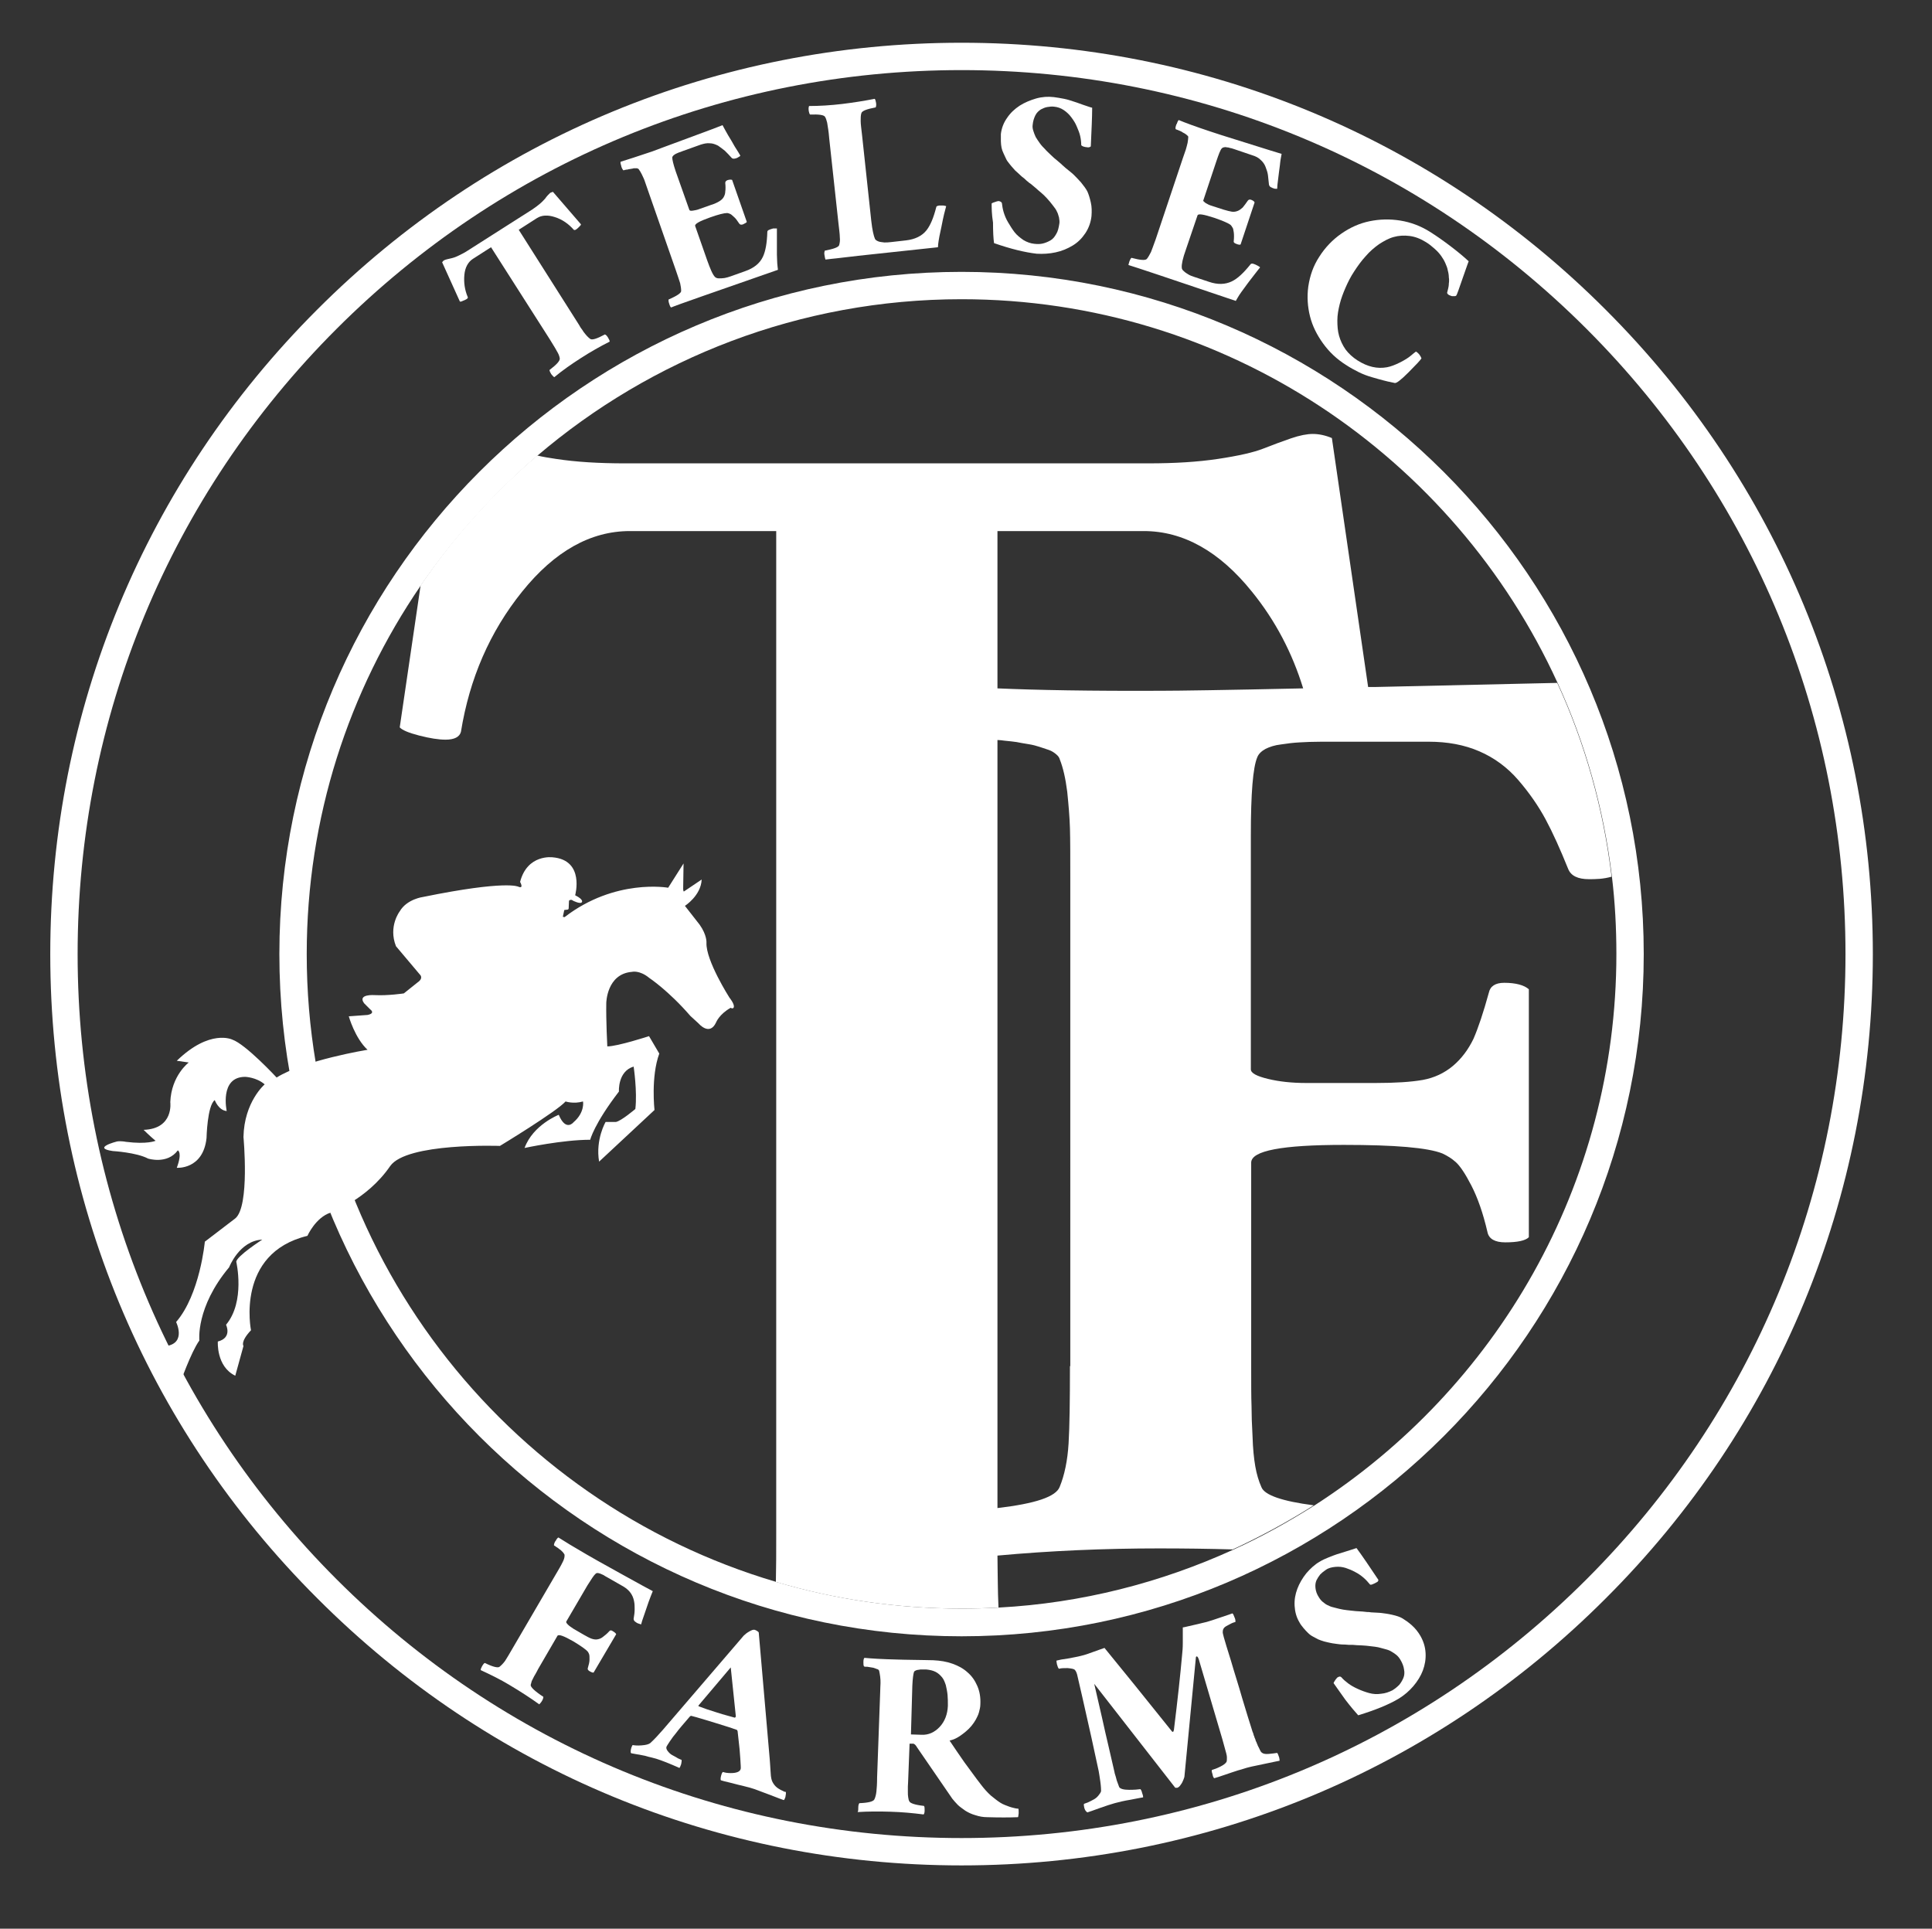 <?xml version="1.0" encoding="utf-8"?>
<!-- Generator: Adobe Illustrator 21.0.0, SVG Export Plug-In . SVG Version: 6.00 Build 0)  -->
<svg version="1.1" id="Layer_1" xmlns="http://www.w3.org/2000/svg" xmlns:xlink="http://www.w3.org/1999/xlink" x="0px" y="0px"
	 viewBox="0 0 565 564" style="enable-background:new 0 0 565 564;" xml:space="preserve">
<rect x="0" y="0" width="565" height="564" fill="#333333" stroke="none"/>
<style type="text/css">
	.st0{fill:none;}
	.st1{fill:#FFFFFF;}
</style>
<path class="st0" d="M366.2,173c-9.5-11.8-20.1-17.7-31.6-17.7h-42.8v46c11.3,0.5,27.3,0.7,48,0.7c4.8,0,18.6-0.2,41.4-0.7
	C378,190.9,373,181.5,366.2,173z"/>
<path class="st0" d="M291.7,455c0,3.4,0,6,0.1,8c0,2.1,0.1,4.5,0.2,7.2c24.3-1.4,47.4-7.3,68.5-16.9c-6.9-0.2-14.1-0.3-21.5-0.3
	C322.8,452.9,307.1,453.6,291.7,455z"/>
<path class="st0" d="M312.1,231.4c-0.5-3.9-1.2-7-2.2-9.5c-0.1-0.4-0.4-0.9-1-1.4c-0.6-0.5-1.3-0.9-2.2-1.3
	c-0.9-0.3-1.8-0.6-2.7-0.9c-0.9-0.3-2-0.5-3.3-0.8c-1.3-0.2-2.4-0.4-3.4-0.6c-1-0.2-2.1-0.3-3.5-0.4c-0.8-0.1-1.5-0.1-2.1-0.2v224.7
	c11.1-1.2,17.1-3.3,18.2-6.2c1.5-3.5,2.3-7.7,2.6-12.7c0.3-5,0.4-12.6,0.4-22.6V257.3c0-6.8,0-11.9-0.1-15.2
	C312.8,238.8,312.6,235.2,312.1,231.4z"/>
<path class="st0" d="M227,155.3h-42.8c-11.5,0-22,5.9-31.5,17.7c-9.5,11.8-15.4,25.5-17.9,41c-0.4,1.5-1.9,2.3-4.5,2.3
	c-2.1,0-4.6-0.4-7.7-1.2c-3.1-0.8-5-1.6-5.7-2.4l6.1-41.5c-21,30.7-33.3,67.8-33.3,107.7c0,86.8,58,160.2,137.3,183.7
	c0.1-4.1,0.1-8.8,0.1-14V155.3z"/>
<path class="st0" d="M471.2,256.4c-1.1,0.3-2.2,0.5-3.4,0.6c-1.2,0.1-2.2,0.1-3.1,0.1c-3.3,0-5.3-1-6.1-3
	c-2.2-5.7-4.4-10.5-6.6-14.5c-2.1-3.9-4.8-7.8-8-11.5c-3.2-3.7-7-6.5-11.4-8.4c-4.4-1.9-9.3-2.8-14.8-2.8h-31.3
	c-2.6,0-4.7,0.1-6.5,0.2c-1.7,0.1-3.5,0.3-5.4,0.6c-1.9,0.3-3.4,0.7-4.5,1.3c-1.2,0.6-2,1.4-2.4,2.4c-1.2,3-1.9,10.6-1.9,22.9v68.4
	c0,1.1,1.7,2.1,5,2.8c3.3,0.8,7,1.2,11.2,1.2h20.1c5.8,0,10.4-0.3,13.8-0.9c3.4-0.6,6.3-2,8.8-4.1c2.5-2.1,4.5-4.8,6-7.9
	c1.5-3.1,3-7.6,4.5-13.5c0.4-1.9,2-2.9,4.5-2.9c3.5,0,5.9,0.6,7.2,1.9v72.5c-1,1-3.3,1.5-6.9,1.5c-3,0-4.8-1-5.2-3
	c-1.3-5.6-2.9-10.2-4.7-13.6c-1.8-3.5-3.3-5.8-4.5-6.8c-1.2-1.1-2.5-1.9-4-2.6c-4.3-1.7-13.9-2.5-28.8-2.5
	c-18.1,0-27.1,1.7-27.1,5.2v59.4c0,5.3,0,9.2,0.1,11.7c0.1,2.5,0.2,5.5,0.3,9c0.2,3.5,0.4,6.4,0.8,8.7c0.4,2.3,1,4.4,1.8,6.1
	c0.9,2.3,6,4.1,15.4,5.4c53.1-34.1,88.4-93.6,88.4-161.3C472.7,271.4,472.2,263.8,471.2,256.4C471.3,256.4,471.3,256.4,471.2,256.4z
	"/>
<path class="st1" d="M368.9,434.9c-0.8-1.8-1.4-3.8-1.8-6.1c-0.4-2.3-0.7-5.2-0.8-8.7c-0.2-3.5-0.3-6.5-0.3-9
	c-0.1-2.5-0.1-6.4-0.1-11.7v-59.4c0-3.5,9-5.2,27.1-5.2c14.9,0,24.5,0.8,28.8,2.5c1.5,0.7,2.8,1.5,4,2.6c1.2,1.1,2.7,3.3,4.5,6.8
	c1.8,3.5,3.4,8,4.7,13.6c0.4,2,2.2,3,5.2,3c3.6,0,5.9-0.5,6.9-1.5v-72.5c-1.3-1.2-3.8-1.9-7.2-1.9c-2.6,0-4.1,1-4.5,2.9
	c-1.6,5.8-3.1,10.3-4.5,13.5c-1.5,3.1-3.5,5.8-6,7.9c-2.5,2.1-5.5,3.5-8.8,4.1c-3.4,0.6-8,0.9-13.8,0.9H382c-4.2,0-7.9-0.4-11.2-1.2
	c-3.3-0.8-5-1.7-5-2.8v-68.4c0-12.2,0.6-19.9,1.9-22.9c0.4-1,1.3-1.8,2.4-2.4c1.2-0.6,2.7-1.1,4.5-1.3c1.9-0.3,3.6-0.5,5.4-0.6
	c1.7-0.1,3.9-0.2,6.5-0.2h31.3c5.5,0,10.4,0.9,14.8,2.8c4.4,1.9,8.2,4.7,11.4,8.4c3.2,3.7,5.9,7.6,8,11.5c2.1,3.9,4.3,8.8,6.6,14.5
	c0.8,2,2.8,3,6.1,3c0.9,0,1.9,0,3.1-0.1c1.2-0.1,2.3-0.3,3.4-0.6c0,0,0,0,0.1,0c-2.4-20-7.8-39.1-15.9-56.7
	c-9.4,0.2-27.1,0.6-53.2,1.2c-0.7,0-1.4,0-2.1,0l-10.6-72.8c-1.9-0.8-3.8-1.2-5.6-1.2c-1.6,0-3.8,0.4-6.4,1.3
	c-2.6,0.9-5.3,1.9-8.1,3c-2.8,1.1-7.2,2.1-13.2,3c-6,0.9-12.7,1.3-20.3,1.3H182.8c-7.6,0-14.3-0.4-20.2-1.3c-2-0.3-3.9-0.6-5.5-1
	c-13,11.1-24.5,23.9-34.1,38l-6.1,41.5c0.7,0.8,2.6,1.6,5.7,2.4c3.1,0.8,5.7,1.2,7.7,1.2c2.6,0,4.1-0.8,4.5-2.3
	c2.5-15.5,8.4-29.2,17.9-41c9.5-11.8,20-17.7,31.5-17.7H227v293.3c0,5.2,0,9.9-0.1,14c17.2,5.1,35.4,7.8,54.2,7.8
	c3.7,0,7.3-0.1,10.9-0.3c-0.1-2.7-0.2-5.1-0.2-7.2c0-2-0.1-4.7-0.1-8c15.3-1.4,31.1-2.1,47.3-2.1c7.4,0,14.6,0.1,21.5,0.3
	c8.2-3.8,16.1-8.1,23.7-12.9C374.9,439,369.8,437.2,368.9,434.9z M312.9,399.5c0,10.1-0.1,17.6-0.4,22.6c-0.3,5-1.2,9.3-2.6,12.7
	c-1.1,2.9-7.1,4.9-18.2,6.2V216.4c0.6,0,1.3,0.1,2.1,0.2c1.4,0.1,2.6,0.3,3.5,0.4c1,0.2,2.1,0.4,3.4,0.6c1.3,0.2,2.4,0.5,3.3,0.8
	c0.9,0.3,1.8,0.6,2.7,0.9c0.9,0.3,1.6,0.8,2.2,1.3c0.6,0.5,0.9,1,1,1.4c1,2.5,1.7,5.6,2.2,9.5c0.4,3.9,0.7,7.4,0.8,10.7
	c0.1,3.3,0.1,8.4,0.1,15.2V399.5z M291.7,201.3v-46h42.8c11.5,0,22.1,5.9,31.6,17.7c6.9,8.5,11.8,17.9,15,28.3
	c-22.8,0.5-36.6,0.7-41.4,0.7C319,202.1,303,201.8,291.7,201.3z"/>
<path class="st1" d="M281.2,79.5C171.1,79.5,81.7,169,81.7,279s89.5,199.5,199.5,199.5S480.7,389,480.7,279S391.2,79.5,281.2,79.5z
	 M384.3,440.3c-7.6,4.8-15.5,9.2-23.7,12.9c-21.1,9.6-44.2,15.6-68.5,16.9c-3.6,0.2-7.2,0.3-10.9,0.3c-18.8,0-37-2.7-54.2-7.8
	C147.7,439.2,89.7,365.8,89.7,279c0-39.9,12.3-77,33.3-107.7c9.7-14.1,21.2-26.9,34.1-38c33.4-28.5,76.8-45.8,124.1-45.8
	c77.3,0,144.1,46.1,174.3,112.2c8.1,17.6,13.5,36.7,15.9,56.7c0.9,7.4,1.3,15,1.3,22.6C472.7,346.7,437.4,406.2,384.3,440.3z"/>
<path class="st1" d="M281.2,545.5c-71.2,0-138.1-27.7-188.4-78.1C42.4,417.1,14.7,350.2,14.7,279S42.4,140.9,92.7,90.6
	C143,40.2,210,12.5,281.2,12.5s138.1,27.7,188.4,78.1c50.3,50.3,78.1,117.3,78.1,188.4s-27.7,138.1-78.1,188.4
	C419.3,517.8,352.3,545.5,281.2,545.5z M281.2,20.5c-69,0-134,26.9-182.8,75.7S22.7,210,22.7,279s26.9,134,75.7,182.8
	s113.7,75.7,182.8,75.7s134-26.9,182.8-75.7S539.7,348,539.7,279s-26.9-134-75.7-182.8S350.2,20.5,281.2,20.5z"/>
<g>
	<path class="st1" d="M134.5,88.2l-5.2-11.5c0.2-0.3,0.4-0.5,0.6-0.6c0.2-0.1,0.5-0.2,0.9-0.3c0.4-0.1,0.8-0.2,1.3-0.3
		c0.4-0.1,1.1-0.3,1.9-0.7c0.8-0.4,1.7-0.8,2.6-1.4l19-12.1c0.9-0.6,1.7-1.2,2.4-1.8c0.7-0.6,1.1-1.1,1.4-1.4c0.3-0.4,0.5-0.7,0.8-1
		c0.3-0.3,0.5-0.5,0.7-0.7c0.2-0.1,0.5-0.2,0.8-0.3l8.2,9.5c0,0.2-0.2,0.4-0.5,0.7c-0.3,0.3-0.6,0.6-0.9,0.8
		c-0.3,0.2-0.6,0.2-0.7,0.1c-1.5-1.7-3.3-3-5.5-3.7c-2.1-0.7-3.9-0.6-5.3,0.3l-5.3,3.4L168.7,94c0.5,0.8,0.9,1.4,1.1,1.8
		c0.3,0.4,0.6,0.8,0.9,1.3c0.4,0.5,0.7,0.9,1,1.2c0.3,0.3,0.6,0.6,0.9,0.8c0.5,0.4,1.9,0,4.3-1.3c0.3,0.1,0.6,0.4,0.9,0.9
		c0.3,0.5,0.5,0.9,0.5,1.2c-2.8,1.4-5.6,3-8.4,4.8c-2.8,1.8-5.4,3.6-7.8,5.6c-0.2-0.1-0.5-0.4-0.9-0.9c-0.3-0.5-0.5-0.9-0.5-1.2
		c2.1-1.6,3.1-2.7,3-3.4c-0.1-0.7-0.4-1.4-0.9-2.2c-0.4-0.8-1.2-2-2.1-3.5l-17.1-26.8l-5.3,3.4c-1.4,0.9-2.3,2.5-2.5,4.7
		c-0.2,2.2,0.1,4.4,1,6.5c0.1,0.2-0.1,0.4-0.4,0.6c-0.3,0.2-0.6,0.3-1.1,0.5C135,88.2,134.7,88.2,134.5,88.2z"/>
	<path class="st1" d="M195.7,88.8c-0.2-0.5-0.2-0.9-0.2-1.2c2.5-1.1,3.7-1.9,3.7-2.5c0-0.7-0.1-1.4-0.3-2.3
		c-0.3-0.9-0.7-2.2-1.3-3.9l-8.2-23.5c-0.4-1.2-0.7-2-0.9-2.6c-0.2-0.6-0.5-1.1-0.8-1.8c-0.3-0.6-0.6-1.1-0.9-1.5
		c0-0.1-0.1-0.1-0.3-0.2c-0.1-0.1-0.3-0.1-0.4-0.1c-0.2,0-0.3,0-0.5,0c-0.2,0-0.4,0-0.6,0.1c-0.2,0-0.4,0.1-0.6,0.1
		c-0.2,0-0.4,0.1-0.6,0.1c-0.2,0.1-0.4,0.1-0.6,0.1c-0.1,0-0.3,0.1-0.5,0.1c-0.2,0.1-0.3,0.1-0.4,0.1c-0.2-0.2-0.4-0.5-0.6-1.1
		c0,0,0-0.1,0-0.1c-0.2-0.6-0.3-1-0.2-1.3c2-0.6,5-1.6,9.2-3c1-0.4,4.6-1.7,10.5-3.9c6-2.2,9.4-3.5,10.1-3.8c0.5,0.9,1,1.9,1.6,2.9
		c0.6,1,1.3,2.1,2,3.4c0.8,1.2,1.3,2.1,1.6,2.6c0,0.1-0.1,0.2-0.3,0.3c-0.2,0.1-0.3,0.2-0.5,0.3c-0.2,0.1-0.4,0.2-0.5,0.2
		c-0.6,0.2-1,0.1-1.2-0.1c-0.7-0.8-1.4-1.5-2-2.1c-0.6-0.5-1.3-1-2-1.5c-0.8-0.4-1.6-0.7-2.4-0.7c-0.9-0.1-1.7,0.1-2.7,0.4l-5.3,1.9
		c-0.4,0.2-0.8,0.3-1.1,0.4c-0.3,0.1-0.6,0.3-0.9,0.4c-0.3,0.2-0.5,0.3-0.7,0.5c-0.2,0.2-0.3,0.4-0.3,0.6c0,0.6,0.3,1.9,1,4l4,11.3
		c0.1,0.2,0.4,0.3,1,0.2c0.6-0.1,1.3-0.2,2-0.5l3.4-1.2c1-0.3,1.8-0.7,2.3-1c0.5-0.3,1-0.7,1.3-1.2c0.3-0.5,0.5-1.1,0.5-1.7
		c0.1-0.6,0.1-1.5,0-2.5c0-0.4,0.2-0.6,0.6-0.8c0.6-0.2,1-0.2,1.4-0.1l4.3,12.3c-0.1,0.2-0.5,0.4-1.1,0.7c-0.5,0.2-0.9,0.1-1.1-0.2
		c-0.6-0.9-1.1-1.6-1.6-2c-0.5-0.5-0.9-0.8-1.2-0.9c-0.3-0.1-0.5-0.2-0.8-0.2c-0.8,0-2.5,0.4-5,1.3c-3.1,1.1-4.5,1.9-4.3,2.5l3.5,10
		c0.9,2.5,1.6,4.2,2.3,4.9c0.2,0.2,0.6,0.4,1.1,0.4c0.5,0,1.1,0,1.7-0.1c0.6-0.1,1.2-0.3,1.8-0.5l4.2-1.5c2.6-0.9,4.3-2.3,5.2-4.2
		c0.8-1.7,1.2-4.1,1.3-7.3c0-0.3,0.2-0.5,0.8-0.7c0.2-0.1,0.3-0.1,0.6-0.2c0.2-0.1,0.4-0.1,0.6-0.1c0.2,0,0.4,0,0.5,0
		c0.2,0,0.3,0,0.3,0c0,0.3,0,1.1,0,2.4c0,1.3,0,2.2,0,2.8c0,0.6,0,1.4,0,2.4c0,1,0.1,1.9,0.1,2.6c0.1,0.7,0.1,1.4,0.2,1.9
		c-19.2,6.7-29.6,10.3-31.2,11C196.1,89.9,195.9,89.5,195.7,88.8z"/>
	<path class="st1" d="M241.1,74.5c-0.1-0.5,0-0.9,0.1-1.2c2.6-0.5,4-1,4.2-1.6c0.2-0.7,0.3-1.4,0.2-2.3c0-0.9-0.2-2.3-0.4-4.1
		l-2.7-24.8c-0.1-1.2-0.2-2.1-0.3-2.7c-0.1-0.6-0.2-1.2-0.3-1.9c-0.2-0.7-0.3-1.2-0.6-1.7c-0.3-0.6-1.8-0.8-4.4-0.7
		c-0.2-0.2-0.3-0.6-0.4-1.1c0,0,0-0.1,0-0.1c-0.1-0.6,0-1,0.1-1.3c3.1,0,6.3-0.2,9.7-0.6c3.3-0.4,6.4-0.9,9.5-1.5
		c0.2,0.2,0.3,0.6,0.4,1.2c0.1,0.6,0,1-0.1,1.3c-2.6,0.5-4,1-4.2,1.7c-0.2,0.6-0.2,1.4-0.2,2.3c0,0.9,0.2,2.3,0.4,4.1l2.7,25.1
		c0.3,2.7,0.7,4.4,1.1,5.3c0.2,0.3,0.5,0.5,1,0.7c0.5,0.2,1.1,0.2,1.7,0.3c0.6,0,1.2,0,1.9-0.1l4.4-0.5c2.7-0.3,4.7-1.3,6-2.9
		c1.2-1.5,2.1-3.7,2.9-6.8c0-0.3,0.3-0.4,0.9-0.5c0.2,0,0.4,0,0.6,0c0.2,0,0.4,0,0.6,0c0.2,0,0.4,0.1,0.5,0.1c0.2,0,0.3,0.1,0.3,0.1
		c-0.1,0.3-0.3,1.1-0.6,2.3c-0.3,1.3-0.5,2.2-0.6,2.8c-0.1,0.6-0.3,1.4-0.5,2.4c-0.2,1-0.4,1.8-0.5,2.6c-0.1,0.7-0.2,1.4-0.2,1.9
		l-23.3,2.5c-1.4,0.2-2.8,0.3-4.3,0.5c-1.5,0.2-2.7,0.3-3.6,0.4c-1,0.1-1.5,0.2-1.7,0.2C241.3,75.6,241.2,75.2,241.1,74.5z"/>
	<path class="st1" d="M290,59.5c0.1-0.1,0.3-0.2,0.6-0.3c0.3-0.1,0.6-0.2,0.9-0.3c0.3-0.1,0.5-0.1,0.6-0.1c0.5,0.1,0.8,0.3,0.9,0.6
		c0.1,0.8,0.2,1.6,0.5,2.6c0.3,1,0.7,2,1.3,3s1.2,2,1.9,2.9c0.7,0.9,1.6,1.6,2.6,2.3c1,0.6,2.1,1,3.2,1.1c0.9,0.1,1.7,0.1,2.5-0.1
		c0.8-0.2,1.5-0.5,2.2-0.9c0.7-0.4,1.2-1,1.7-1.9c0.5-0.8,0.7-1.8,0.9-3c0.1-0.6,0-1.2-0.1-1.8c-0.2-0.6-0.3-1.2-0.6-1.7
		c-0.2-0.5-0.6-1.1-1.1-1.7c-0.5-0.6-0.9-1.2-1.3-1.6c-0.3-0.4-0.8-0.9-1.5-1.6c-0.7-0.6-1.2-1.1-1.5-1.3c-0.3-0.3-0.8-0.7-1.5-1.3
		c-0.7-0.6-1.1-0.9-1.3-1c-0.1-0.1-0.3-0.3-0.6-0.5c-0.6-0.6-1.1-1-1.4-1.2c-0.3-0.3-0.8-0.7-1.3-1.2c-0.6-0.5-1-0.9-1.3-1.3
		c-0.3-0.3-0.7-0.8-1.1-1.3c-0.4-0.5-0.8-1-1-1.5s-0.5-1-0.7-1.5c-0.3-0.6-0.5-1.2-0.6-1.7c-0.1-0.6-0.2-1.2-0.2-1.9
		c0-0.7,0-1.4,0-2.1c0.2-1.7,0.8-3.3,1.8-4.7c1-1.5,2.2-2.6,3.7-3.6c1.4-0.9,3.1-1.6,4.8-2.1c1.8-0.5,3.5-0.6,5.2-0.4
		c0.9,0.1,1.9,0.3,3,0.5c1,0.2,1.9,0.5,2.5,0.7c0.6,0.2,1.6,0.5,2.9,1c1.3,0.4,2.2,0.8,2.8,0.9c0,2.9-0.2,6.6-0.4,11.3
		c-0.2,0.2-0.5,0.3-0.8,0.3c-1.3-0.1-1.9-0.4-2-0.7c0-0.8-0.1-1.7-0.3-2.6c-0.2-0.9-0.6-1.9-1-2.8c-0.4-1-1-1.9-1.6-2.7
		c-0.6-0.8-1.3-1.5-2.2-2.1c-0.9-0.6-1.8-0.9-2.8-1c-0.7-0.1-1.4,0-2,0.1c-0.7,0.1-1.3,0.4-1.9,0.7c-0.6,0.4-1.2,0.9-1.6,1.7
		c-0.4,0.8-0.7,1.7-0.8,2.8c-0.1,0.6,0,1.2,0.2,1.8c0.2,0.6,0.4,1.2,0.7,1.8c0.3,0.5,0.7,1.1,1.2,1.8c0.5,0.7,1,1.2,1.5,1.7
		c0.4,0.5,1,1,1.7,1.7c0.7,0.7,1.3,1.2,1.7,1.5c0.4,0.4,1,0.8,1.7,1.5c0.2,0.2,0.5,0.4,0.9,0.8c1.1,0.9,1.9,1.5,2.4,2
		c0.5,0.5,1.2,1.2,2.1,2.2c0.8,1,1.5,1.9,1.9,2.7c0.4,0.9,0.7,1.9,1,3.2c0.3,1.3,0.3,2.6,0.2,4c-0.2,1.8-0.8,3.5-1.8,5
		c-1,1.5-2.2,2.7-3.7,3.6c-1.5,0.9-3.1,1.6-5,2c-1.8,0.4-3.7,0.5-5.5,0.4c-3.5-0.4-7.6-1.4-12.5-3.1c-0.2-1.4-0.3-3.4-0.3-6
		C290,62.6,290,60.7,290,59.5z"/>
	<path class="st1" d="M330.3,76.4c0.2-0.5,0.4-0.9,0.6-1c2.6,0.7,4.1,0.8,4.5,0.3c0.4-0.5,0.8-1.2,1.2-2c0.3-0.8,0.8-2.1,1.4-3.8
		l7.9-23.6c0.4-1.2,0.7-2,0.9-2.6c0.2-0.6,0.3-1.2,0.5-1.9c0.1-0.7,0.2-1.3,0.2-1.7c0-0.1,0-0.2-0.1-0.3c-0.1-0.1-0.2-0.2-0.3-0.3
		c-0.1-0.1-0.3-0.2-0.4-0.3c-0.1-0.1-0.3-0.2-0.5-0.3c-0.2-0.1-0.4-0.2-0.5-0.3c-0.2-0.1-0.3-0.2-0.6-0.3c-0.2-0.1-0.4-0.2-0.5-0.2
		c-0.1-0.1-0.3-0.1-0.5-0.2c-0.2-0.1-0.3-0.1-0.3-0.2c-0.1-0.3,0-0.7,0.2-1.3c0,0,0.1-0.1,0.1-0.1c0.2-0.6,0.4-1,0.6-1.2
		c1.9,0.8,4.9,1.9,9.1,3.3c1.1,0.4,4.6,1.5,10.7,3.4c6.1,1.9,9.5,3,10.3,3.2c-0.2,1-0.4,2.1-0.5,3.3c-0.2,1.2-0.3,2.5-0.5,3.9
		c-0.2,1.5-0.3,2.5-0.3,3c-0.1,0-0.2,0-0.4,0c-0.2,0-0.4,0-0.6-0.1c-0.2-0.1-0.4-0.1-0.5-0.2c-0.6-0.2-0.8-0.5-0.9-0.9
		c-0.1-1.1-0.2-2-0.3-2.8c-0.1-0.8-0.4-1.6-0.7-2.4c-0.3-0.8-0.8-1.5-1.5-2.1c-0.6-0.6-1.4-1-2.4-1.3l-5.3-1.8
		c-0.4-0.1-0.8-0.3-1.1-0.3c-0.3-0.1-0.6-0.2-1-0.2c-0.3-0.1-0.6-0.1-0.9,0c-0.2,0-0.4,0.1-0.6,0.3c-0.4,0.4-0.9,1.7-1.6,3.8
		l-3.8,11.4c-0.1,0.2,0.2,0.4,0.7,0.8c0.5,0.3,1.1,0.6,1.8,0.8l3.4,1.1c1,0.3,1.8,0.5,2.4,0.6c0.6,0.1,1.2,0,1.7-0.2
		c0.6-0.2,1-0.6,1.5-1c0.4-0.5,0.9-1.1,1.5-2c0.2-0.3,0.5-0.4,0.9-0.3c0.6,0.2,1,0.5,1.1,0.8l-4.1,12.3c-0.2,0.1-0.6,0.1-1.3-0.2
		c-0.5-0.2-0.8-0.4-0.7-0.8c0.1-1,0.1-1.9,0-2.6s-0.2-1.2-0.4-1.4c-0.1-0.2-0.3-0.5-0.5-0.7c-0.6-0.5-2.2-1.2-4.8-2.1
		c-3.1-1-4.7-1.3-4.9-0.7l-3.4,10c-0.9,2.5-1.3,4.3-1.2,5.3c0,0.3,0.2,0.7,0.6,1c0.4,0.4,0.9,0.7,1.4,1c0.5,0.3,1.1,0.5,1.7,0.7
		l4.2,1.4c2.6,0.9,4.8,0.8,6.7-0.1c1.7-0.8,3.5-2.5,5.5-5c0.1-0.2,0.5-0.3,1-0.1c0.2,0.1,0.3,0.1,0.5,0.2c0.2,0.1,0.4,0.2,0.6,0.3
		c0.2,0.1,0.3,0.2,0.5,0.3c0.1,0.1,0.2,0.2,0.2,0.2c-0.2,0.2-0.7,0.9-1.5,1.9c-0.8,1-1.4,1.8-1.7,2.2c-0.4,0.5-0.8,1.1-1.4,1.9
		c-0.6,0.8-1.1,1.5-1.5,2.1c-0.4,0.6-0.7,1.2-1,1.7c-19.2-6.5-29.7-10-31.4-10.5C330,77.5,330.1,77,330.3,76.4z"/>
	<path class="st1" d="M385.8,75.1c1.7-2.7,3.9-5,6.5-6.8c2.6-1.8,5.3-3,8.2-3.6c2.9-0.6,5.9-0.7,9-0.2c3.1,0.5,6,1.6,8.7,3.3
		c1.9,1.2,3.9,2.6,6,4.2c2.1,1.6,3.8,3,5.3,4.4c0,0-0.6,1.6-1.7,4.8c-1.1,3.2-1.7,4.9-1.9,5.2c-0.1,0.1-0.2,0.2-0.5,0.2
		c-0.2,0-0.5,0-0.8,0c-0.3-0.1-0.6-0.2-0.8-0.3c-0.4-0.2-0.6-0.5-0.6-0.7c0.1-0.4,0.2-0.8,0.3-1.2c0.1-0.4,0.2-0.9,0.2-1.5
		c0.1-0.6,0.1-1.2,0-1.8c0-0.6-0.1-1.3-0.3-2c-0.1-0.7-0.4-1.4-0.7-2.1c-0.3-0.7-0.7-1.4-1.2-2.1c-0.5-0.7-1.1-1.4-1.9-2.1
		c-0.8-0.7-1.6-1.4-2.6-2c-1.6-1-3.2-1.6-4.8-1.8c-1.6-0.2-3.2-0.1-4.6,0.3c-1.5,0.4-2.9,1.2-4.3,2.1c-1.4,1-2.7,2.1-3.9,3.5
		c-1.2,1.3-2.3,2.8-3.4,4.5c-1,1.5-1.8,3.1-2.5,4.7c-0.7,1.6-1.3,3.2-1.7,4.8s-0.7,3.2-0.7,4.8c0,1.6,0.1,3.1,0.5,4.5
		c0.4,1.4,1,2.7,1.9,4c0.9,1.2,2.1,2.3,3.5,3.2c3,1.9,5.8,2.5,8.6,2c1.1-0.2,2.4-0.7,3.8-1.4c1.4-0.7,2.5-1.4,3.2-2
		c0.7-0.6,1.2-1,1.5-1.2c0.8,0.5,1.3,1.2,1.6,2c-0.3,0.5-1.6,1.9-3.8,4.1c-2.2,2.2-3.5,3.2-4,3.1c-1.6-0.3-2.7-0.6-3.5-0.8
		c-0.8-0.2-1.8-0.5-3.2-0.9c-1.4-0.4-2.7-0.9-3.9-1.5c-1.2-0.6-2.5-1.3-3.7-2.1c-2.7-1.7-4.9-3.8-6.7-6.3c-1.8-2.5-3.1-5.1-3.8-7.9
		c-0.7-2.8-0.9-5.7-0.5-8.7C383.1,80.5,384.1,77.7,385.8,75.1z"/>
</g>
<g>
	<path class="st1" d="M141,487.2c0.3-0.5,0.5-0.8,0.8-0.9c2.4,1.2,3.9,1.5,4.3,1.1c0.5-0.4,1.1-1,1.6-1.7c0.5-0.8,1.2-1.9,2.1-3.5
		l12.5-21.4c0.6-1.1,1.1-1.8,1.4-2.4c0.3-0.5,0.6-1.1,0.9-1.7c0.3-0.6,0.5-1.2,0.5-1.7c0-0.1,0-0.2,0-0.3c0-0.1-0.1-0.3-0.2-0.4
		s-0.2-0.3-0.3-0.4c-0.1-0.1-0.3-0.3-0.4-0.4c-0.2-0.2-0.3-0.3-0.5-0.4c-0.1-0.1-0.3-0.2-0.5-0.4c-0.2-0.1-0.4-0.3-0.5-0.3
		c-0.1-0.1-0.2-0.2-0.4-0.3c-0.2-0.1-0.3-0.2-0.3-0.2c0-0.3,0.1-0.7,0.4-1.2c0,0,0.1-0.1,0.1-0.1c0.3-0.6,0.6-0.9,0.8-1
		c1.7,1.1,4.5,2.8,8.3,5c1,0.6,4.2,2.4,9.8,5.5c5.6,3.1,8.7,4.8,9.5,5.2c-0.4,1-0.8,2-1.2,3.1c-0.4,1.1-0.8,2.4-1.3,3.8
		c-0.5,1.4-0.8,2.3-0.9,2.8c-0.1,0-0.2,0-0.4-0.1c-0.2-0.1-0.4-0.1-0.6-0.2c-0.2-0.1-0.4-0.2-0.5-0.3c-0.5-0.3-0.7-0.6-0.7-1
		c0.2-1.1,0.3-2,0.3-2.8c0-0.8,0-1.6-0.2-2.5c-0.2-0.9-0.5-1.6-1-2.3c-0.5-0.7-1.2-1.3-2-1.8l-4.9-2.8c-0.4-0.2-0.7-0.4-1-0.6
		c-0.3-0.1-0.6-0.3-0.9-0.4c-0.3-0.1-0.6-0.2-0.8-0.2c-0.2,0-0.4,0-0.6,0.2c-0.5,0.4-1.2,1.5-2.4,3.4l-6.2,10.6
		c-0.1,0.2,0.1,0.5,0.5,0.9c0.4,0.4,1,0.8,1.6,1.2l3.1,1.8c0.9,0.5,1.6,0.9,2.2,1.1c0.6,0.2,1.2,0.3,1.7,0.2
		c0.6-0.1,1.1-0.3,1.6-0.7c0.5-0.4,1.2-0.9,1.9-1.7c0.2-0.3,0.6-0.3,1,0c0.5,0.3,0.9,0.6,1,0.9l-6.6,11.2c-0.2,0.1-0.7-0.1-1.2-0.4
		c-0.5-0.3-0.6-0.6-0.5-0.9c0.3-1,0.5-1.8,0.5-2.5c0-0.7,0-1.2-0.1-1.5c-0.1-0.3-0.2-0.5-0.4-0.8c-0.5-0.6-1.9-1.6-4.2-3
		c-2.8-1.6-4.4-2.2-4.7-1.6l-5,8.6c-0.5,0.8-0.8,1.4-1,1.8c-0.2,0.4-0.5,0.9-0.8,1.4c-0.3,0.6-0.5,1-0.7,1.4
		c-0.1,0.4-0.2,0.8-0.3,1.1c-0.1,0.6,1.1,1.8,3.7,3.5c0,0.3-0.1,0.7-0.4,1.2c-0.3,0.5-0.6,0.8-0.8,1c-2.5-1.8-5.4-3.7-8.6-5.6
		c-2.8-1.7-5.7-3.1-8.5-4.4C140.5,488.2,140.7,487.8,141,487.2z"/>
	<path class="st1" d="M184.5,511.6c0-0.1,0.1-0.3,0.1-0.4c0.1-0.4,0.3-0.7,0.4-0.9c0.5,0.1,1.4,0.2,2.6,0.1c1.3-0.1,2.1-0.3,2.6-0.7
		c1.1-1,2.3-2.3,3.7-3.9l23.6-27.5c0.4-0.4,0.9-0.8,1.6-1.2c0.7-0.4,1.2-0.6,1.6-0.5c0.3,0.1,0.5,0.2,0.8,0.4
		c0.3,0.2,0.4,0.3,0.4,0.5l3.2,36.9c0.1,0.8,0.1,1.8,0.2,2.9c0.1,1.1,0.1,1.9,0.2,2.4c0.1,0.7,0.3,1.3,0.7,1.9
		c0.4,0.6,0.8,1,1.4,1.4c0.5,0.3,1,0.6,1.3,0.7c0.3,0.2,0.6,0.3,0.9,0.3c0.1,0.4,0,0.8-0.1,1.4c0,0.1,0,0.2-0.1,0.3
		c-0.1,0.4-0.3,0.7-0.4,0.7c-0.4-0.1-1.6-0.6-3.7-1.4c-2.1-0.8-3.7-1.4-4.8-1.8c-0.9-0.3-1.9-0.6-3.2-0.9c-1.2-0.3-2.6-0.6-4-1
		c-1.4-0.3-2.4-0.6-2.7-0.7c-0.1-0.2-0.1-0.7,0.1-1.4c0.2-0.7,0.4-1.1,0.6-1c0.6,0.2,1.3,0.3,2.2,0.3s1.5-0.1,2-0.3
		c0.5-0.2,0.8-0.5,0.9-0.9c0.1-0.2,0-1.2-0.1-3c-0.1-1.9-0.3-3.7-0.5-5.4l-0.3-2.7c-0.1-0.2-0.2-0.4-0.4-0.4c-0.8-0.3-2.9-1-6.2-2
		c-3-0.9-5.2-1.6-6.8-2c-0.2-0.1-0.4,0-0.6,0.2c-1.8,2.1-3.2,3.7-4,4.8c-0.6,0.7-1.2,1.5-1.8,2.4c-0.6,0.9-0.9,1.4-1,1.6
		c-0.1,0.4,0,0.8,0.4,1.3c0.4,0.5,0.8,0.9,1.4,1.2c0.6,0.3,1.1,0.6,1.6,0.9c0.5,0.2,0.8,0.4,1,0.4c0.1,0.3,0,0.8-0.1,1.3
		c-0.2,0.6-0.4,1-0.5,1.1c-2.9-1.3-5.2-2.2-6.8-2.7c-0.5-0.1-1-0.3-1.5-0.4c-0.5-0.1-0.9-0.2-1.2-0.3c-0.3-0.1-0.7-0.2-1.3-0.3
		s-0.9-0.2-1-0.2c-0.2,0-0.6-0.1-1.2-0.2c-0.6-0.1-1-0.2-1.1-0.2C184.4,512.6,184.4,512.2,184.5,511.6z M204.3,498.7
		c-0.1,0.2,0,0.3,0.1,0.3c1.3,0.5,3,1.1,5.3,1.8c2.1,0.7,3.9,1.1,5.2,1.5c0,0,0.1,0,0.1-0.1c0,0,0.1-0.1,0.1-0.1l0.1-0.1l-1.5-14.4
		L204.3,498.7z"/>
	<path class="st1" d="M251,528.5c0-0.5,0.1-0.9,0.3-1.2c2.7-0.1,4.1-0.5,4.4-1.1c0.3-0.6,0.5-1.4,0.6-2.3c0.1-0.9,0.2-2.3,0.2-4.1
		l0.9-24.9c0-1.2,0.1-2.1,0.1-2.7c0-0.6,0-1.2-0.1-1.9c-0.1-0.7-0.2-1.3-0.3-1.7c0-0.1-0.1-0.2-0.2-0.3c-0.1-0.1-0.2-0.2-0.4-0.2
		c-0.2-0.1-0.3-0.1-0.5-0.2c-0.2-0.1-0.4-0.1-0.6-0.2c-0.2,0-0.4-0.1-0.6-0.1c-0.2,0-0.4-0.1-0.6-0.1c-0.3,0-0.4-0.1-0.6-0.1
		c-0.1,0-0.3,0-0.5,0c-0.2,0-0.3,0-0.4-0.1c-0.2-0.2-0.2-0.6-0.2-1.2c0,0,0-0.1,0-0.1c0-0.6,0.1-1,0.3-1.2c2,0.2,5.3,0.4,9.7,0.5
		c0.9,0,2.5,0.1,4.8,0.1c2.3,0,4.2,0.1,5.6,0.1c2.1,0.1,3.9,0.4,5.6,1c1.7,0.6,3.2,1.4,4.4,2.5c1.3,1.1,2.2,2.4,2.9,4
		c0.7,1.6,1,3.4,0.9,5.4c0,0.8-0.2,1.5-0.4,2.3c-0.2,0.8-0.6,1.5-0.9,2.1c-0.4,0.7-0.8,1.3-1.3,1.9c-0.5,0.6-1,1.1-1.6,1.6
		c-0.6,0.5-1.1,0.9-1.7,1.3c-0.6,0.4-1.1,0.7-1.6,0.9c-0.5,0.2-1,0.4-1.5,0.5c1.3,2,2.8,4.1,4.3,6.3c1.6,2.2,2.8,3.8,3.6,4.9
		l1.3,1.7c0.9,1.2,1.9,2.3,2.9,3.2c1.1,0.9,2,1.6,2.8,2.1c0.8,0.5,1.7,0.8,2.5,1.1c0.8,0.3,1.5,0.4,1.8,0.5c0.4,0.1,0.7,0.1,0.9,0.1
		c0.1,0.2,0.1,0.6,0.1,1c0,0.1,0,0.3,0,0.4c-0.1,0.6-0.1,1-0.2,1.1c-2.6,0.1-5.6,0.1-8.9,0c-1.3,0-2.4-0.2-3.6-0.6
		c-1.1-0.3-2.1-0.8-2.9-1.3c-0.8-0.6-1.6-1.1-2.2-1.7c-0.6-0.6-1.1-1.2-1.6-1.8l-10.3-15c-0.4-0.7-0.8-1.1-1.2-1.1l-1,0l-0.4,10.4
		c0,0.9-0.1,1.6-0.1,2.1c0,0.5,0,1,0,1.6c0,0.6,0,1.1,0.1,1.6c0.1,0.4,0.1,0.8,0.3,1.1c0.2,0.6,1.6,1.1,4.3,1.4
		c0.2,0.2,0.2,0.7,0.2,1.3c0,0.6-0.1,1-0.3,1.2c-3.1-0.4-6.3-0.7-9.7-0.8c-3.3-0.1-6.5-0.1-9.6,0.1C251,529.6,251,529.2,251,528.5z
		 M266.4,507.2l3.1,0.1c2,0.1,3.8-0.7,5.3-2.3c1.5-1.6,2.3-3.7,2.4-6.2c0-1.1,0-2.2-0.1-3.2c-0.1-1-0.3-1.9-0.5-2.8
		c-0.3-0.9-0.6-1.7-1.1-2.3c-0.5-0.6-1.1-1.2-1.9-1.6c-0.8-0.4-1.7-0.6-2.8-0.7c-0.5,0-0.9,0-1.2,0c-0.3,0-0.6,0-1,0.1
		c-0.3,0-0.6,0.1-0.8,0.2c-0.2,0.1-0.4,0.2-0.5,0.4c-0.2,0.5-0.4,1.9-0.5,4.1L266.4,507.2z"/>
	<path class="st1" d="M317.1,528.7c-0.1-0.5-0.2-0.9-0.1-1.2c0.2-0.1,0.6-0.2,1.1-0.4c0.5-0.2,1-0.5,1.6-0.8
		c0.6-0.3,1.1-0.7,1.5-1.2c0.4-0.5,0.7-0.9,0.8-1.3c0-0.3,0-1.2-0.2-2.7c-0.2-1.5-0.4-2.6-0.5-3.2c-0.5-2.3-1.2-5.5-2.1-9.7
		c-0.9-4.1-1.8-8.1-2.7-12c-0.9-3.8-1.4-6-1.5-6.5c-0.2-0.7-0.4-1.1-0.7-1.4c-0.3-0.3-1.1-0.4-2.1-0.5c-1.1,0-1.9,0-2.5,0.2
		c-0.3-0.2-0.4-0.7-0.6-1.3c-0.1-0.6-0.2-1-0.1-1.1c0.7-0.2,1.8-0.4,3.3-0.6c1.5-0.3,2.8-0.5,3.9-0.8c0.9-0.2,2.1-0.6,3.7-1.2
		c1.6-0.6,2.6-0.9,3.1-1.1c5.1,6.2,11.7,14.4,19.8,24.5c0.1,0,0.2,0.1,0.3,0c0,0,0.1-0.1,0.1-0.2c0-0.1,0.1-0.2,0.1-0.3
		c1.1-8.9,1.9-16.3,2.4-22c0.1-0.9,0.2-2,0.2-3.4c0-1.3,0-2.4,0-3.3l0-1.3c0.3,0,1.4-0.3,3.2-0.7c1.9-0.4,3.2-0.8,3.8-0.9
		c0.8-0.2,2.2-0.7,4-1.3c1.8-0.6,3-1,3.5-1.2c0.2,0.1,0.4,0.5,0.6,1.1c0.3,0.6,0.3,1,0.3,1.4c-0.4,0.1-1,0.3-1.7,0.7
		c-0.8,0.4-1.3,0.7-1.5,0.9c-0.3,0.3-0.5,0.7-0.5,1.1c-0.1,0.4,0.1,1,0.3,1.8c0.3,1.1,1,3.4,2.1,6.9c1,3.5,2.2,7.1,3.3,11
		c1.2,3.9,2.1,7,2.9,9.4c0,0.1,0.1,0.3,0.3,0.8c0.1,0.5,0.2,0.7,0.3,0.9c0,0.1,0.1,0.4,0.3,0.8c0.1,0.4,0.2,0.7,0.3,0.8
		c0.1,0.1,0.1,0.4,0.3,0.7c0.1,0.3,0.2,0.6,0.3,0.7c0.1,0.2,0.2,0.4,0.3,0.6c0.1,0.2,0.2,0.5,0.3,0.6c0.1,0.2,0.2,0.4,0.4,0.5
		c0.3,0.3,0.9,0.5,2,0.4c1.1-0.1,1.9-0.2,2.5-0.3c0.2,0.2,0.3,0.6,0.5,1.1c0,0.1,0.1,0.2,0.1,0.3c0.1,0.4,0.1,0.7,0.1,0.9
		c-0.4,0.1-1.7,0.3-3.9,0.8s-4,0.8-5.1,1.1c-0.9,0.2-1.9,0.6-3.1,0.9c-1.2,0.4-2.5,0.8-3.9,1.3c-1.4,0.5-2.4,0.8-3.1,1
		c-0.2-0.1-0.4-0.5-0.5-1.1c-0.2-0.6-0.3-1-0.2-1.3c0.7-0.2,1.5-0.5,2.5-1c1-0.5,1.6-1,1.8-1.4c0.1-0.3,0.1-0.7,0.1-1.2
		c0-0.5-0.1-0.9-0.2-1.3c-0.5-1.9-0.9-3.2-1.1-4l-6.7-22.7c-0.3-1.2-0.6-1.7-0.9-1.6c-0.1,0-0.2,0.2-0.2,0.6l-3.3,34.3
		c0,0.3-0.1,0.6-0.3,1.1c-0.2,0.5-0.4,1-0.8,1.5c-0.3,0.5-0.7,0.8-1,0.9c-0.1,0-0.3,0-0.6,0l-23.7-30.4c0.8,3.5,1.6,6.9,2.3,10
		c0.7,3.2,1.3,5.8,1.8,7.9c0.5,2.1,1.1,4.7,1.8,7.8c0,0.2,0.1,0.3,0.1,0.5c0.2,0.6,0.4,1.3,0.6,2.1c0.4,1,0.6,1.7,0.7,1.9
		c0.3,0.5,1.3,0.8,2.9,0.8c1.6,0,2.7-0.1,3.3-0.2c0.2,0.2,0.4,0.6,0.5,1.1c0.2,0.5,0.3,0.9,0.3,1.3c-0.5,0.1-1.8,0.3-3.7,0.7
		c-1.9,0.3-3.5,0.7-4.6,1c-1.1,0.3-2.6,0.8-4.3,1.4c-1.7,0.6-3,1.1-3.7,1.3C317.5,529.7,317.3,529.3,317.1,528.7z"/>
	<path class="st1" d="M390,492.2c0-0.1,0.1-0.3,0.3-0.6c0.2-0.3,0.3-0.5,0.5-0.7c0.2-0.2,0.3-0.4,0.4-0.4c0.5-0.3,0.8-0.3,1.1,0
		c0.5,0.6,1.2,1.2,2,1.8c0.8,0.6,1.7,1.1,2.8,1.6c1.1,0.5,2.2,0.9,3.3,1.2c1.1,0.3,2.3,0.4,3.5,0.2c1.2-0.1,2.3-0.5,3.3-1
		c0.8-0.5,1.4-1,2-1.6c0.5-0.6,0.9-1.3,1.2-2c0.3-0.7,0.4-1.6,0.2-2.5c-0.1-0.9-0.5-1.9-1.1-2.9c-0.3-0.5-0.7-1-1.2-1.4
		c-0.5-0.4-1-0.7-1.5-1c-0.5-0.3-1.1-0.5-1.9-0.7c-0.8-0.2-1.4-0.4-1.9-0.5c-0.5-0.1-1.2-0.2-2.2-0.3c-0.9-0.1-1.6-0.2-2-0.2
		c-0.4,0-1.1-0.1-2-0.1c-0.9-0.1-1.5-0.1-1.6-0.1c-0.2,0-0.4,0-0.8,0c-0.8-0.1-1.5-0.1-1.9-0.1c-0.4,0-1-0.1-1.8-0.2
		c-0.8-0.1-1.4-0.2-1.8-0.3c-0.4-0.1-1-0.2-1.7-0.4c-0.7-0.2-1.2-0.4-1.7-0.6c-0.4-0.2-0.9-0.5-1.5-0.8c-0.6-0.3-1.1-0.7-1.5-1.1
		s-0.8-0.8-1.3-1.4c-0.4-0.5-0.9-1.1-1.2-1.7c-0.9-1.5-1.3-3.1-1.4-4.8c-0.1-1.8,0.2-3.4,0.8-5c0.6-1.6,1.5-3.1,2.6-4.5
		c1.2-1.4,2.5-2.6,3.9-3.4c0.8-0.5,1.7-0.9,2.7-1.3c1-0.4,1.8-0.7,2.4-0.9c0.6-0.2,1.6-0.5,2.9-0.9s2.2-0.7,2.8-0.9
		c1.7,2.3,3.8,5.4,6.4,9.3c0,0.3-0.2,0.6-0.5,0.7c-1.1,0.6-1.8,0.9-2,0.6c-0.5-0.6-1.1-1.3-1.8-1.9c-0.7-0.6-1.5-1.2-2.5-1.7
		c-0.9-0.5-1.9-0.9-2.8-1.2c-1-0.3-1.9-0.4-3-0.3c-1,0.1-2,0.3-2.8,0.9c-0.6,0.4-1.1,0.8-1.6,1.3c-0.4,0.5-0.8,1.1-1.1,1.7
		c-0.3,0.7-0.4,1.4-0.3,2.3c0.1,0.9,0.4,1.8,1,2.7c0.3,0.5,0.7,1,1.2,1.4c0.5,0.4,1,0.8,1.6,1c0.5,0.3,1.2,0.5,2.1,0.7
		c0.8,0.2,1.5,0.4,2.2,0.5c0.6,0.1,1.4,0.2,2.4,0.3c1,0.1,1.7,0.2,2.3,0.2c0.6,0,1.3,0.1,2.3,0.2c0.3,0,0.7,0,1.2,0.1
		c1.4,0.1,2.4,0.1,3.1,0.2c0.7,0.1,1.7,0.2,3,0.5c1.3,0.3,2.3,0.6,3.1,1.1c0.8,0.5,1.7,1.1,2.7,2c1,0.9,1.8,1.9,2.5,3.1
		c0.9,1.6,1.4,3.2,1.5,5c0.1,1.8-0.2,3.5-0.8,5.1c-0.6,1.6-1.6,3.2-2.8,4.6c-1.2,1.4-2.6,2.6-4.2,3.6c-3,1.8-7,3.4-11.9,4.9
		c-0.9-1-2.2-2.5-3.8-4.6C391.8,494.7,390.6,493.1,390,492.2z"/>
</g>
<path class="st1" d="M213.3,291.7c0,0-6.9-10.8-6.7-16c0,0,0.2-2.2-2-5.3l-4.3-5.5c0,0,4.7-3,4.9-7.7l-5.2,3.5c0,0-0.3,0.1-0.2-1.7
	l0.1-6.5l-4.5,7.1c0,0-15.5-2.8-30.3,8.6l-0.5-0.1l0.4-1.9c0,0,0-0.1,0.1-0.1l0.9-0.1c0,0,0.2,0,0.3-0.3l0.1-2.3c0,0,0.5-0.6,1.2,0
	c0,0,2,1,2.5,0.5c0,0,0.9-0.7-1.9-2.1c0,0,2.9-10.3-6.6-11.1c0,0-7.4-1-9.5,7.2c0,0,1.2,2.1-0.5,1.4c0,0-3.4-2-27.9,3
	c0,0-4.7,0.6-6.8,4.2c0,0-3.4,4.4-1.1,10.2l7,8.3c0,0,1.2,1-0.7,2.3l-4,3.2c0,0-4.6,0.7-8.5,0.5c0,0-5.2-0.4-3.1,2.4l1.8,1.8
	c0,0,1.6,1.1-0.8,1.6l-5.5,0.4c0,0,1.8,6.4,5.5,9.8l-0.1,0c0,0-18.4,3-26.5,8.1c0,0-9.1-9.8-13-11.1c0,0-6.5-3.2-16.2,6.2l3.5,0.5
	c0,0-5.1,3.8-5.4,11.6c0,0,1.1,7.8-7.8,8.1c0,0,1.9,1.9,3.5,3.2c0,0-2.4,1.1-8.7,0.3c0,0-1.4-0.3-2.6-0.1c0,0-7.5,1.9-1.2,2.8
	c0,0,6.9,0.4,10.3,2.2c0,0,5.6,1.8,8.7-2.4c0,0,1.4,0.5-0.3,5.1c0,0,7.7,0.6,8.7-8.7c0,0,0.2-9.5,2.4-11.1c0,0,1.1,3,3.5,3.2
	c0,0-2.2-10,5.4-10c0,0,3.3,0.1,5.7,2.2c0,0-6,5.1-6.2,15.4c0,0,1.9,20.3-2.4,23.8l-8.9,6.8c0,0-1.4,15.4-8.4,23.5c0,0,3,6-2.7,7
	c0,0-2.4,6.8,3.8,11.1c0,0,3.2-9.2,5.7-12.7c0,0-1.1-9.7,8.7-21.4c0,0,3-7.8,9.7-8.1c0,0-7.6,4.9-7.6,6.5c0,0,2.7,11.6-3,18.4
	c0,0,1.9,3.8-2.4,4.9c0,0-0.5,7.3,5.1,10l2.4-8.7c0,0-1-1.2,2.2-4.6c0,0-4.6-22.5,16.5-27.6c0,0,2.4-5.4,6.8-6.8
	c0,0,10.6-3.7,17.4-13.6c4.8-6.9,32.1-5.9,32.1-5.9s16.5-10,19.2-13c0,0,2.3,0.8,5.1,0c0,0,0.6,3.2-2.8,6.1c0,0-2.2,2.8-4.3-2.2
	c0,0-7.5,2.9-10,9.7c0,0,11.1-2.4,19.2-2.4c0,0,1.1-4.6,8.4-14.1c0,0-0.4-5.9,4.3-7.3c0,0,1.1,7.3,0.5,12.4c0,0-4.1,3.5-5.7,3.8h-3
	c0,0-3,5.1-1.9,11.6l16.2-15.1c0,0-1.1-9.7,1.4-16.5l-3-5.1c0,0-9.2,3-12.2,3c0,0-0.4-7.6-0.3-12.7c0,0,0.1-8.5,7.5-9.1
	c0,0,2.2-0.6,5.1,1.8c0,0,5.6,3.7,12,11.1l2.4,2.2c0,0,3.2,3.8,5.1-0.3c0,0,0.9-2.4,4.3-4.3C214.2,295.2,215.7,294.8,213.3,291.7z"
	/>
</svg>
